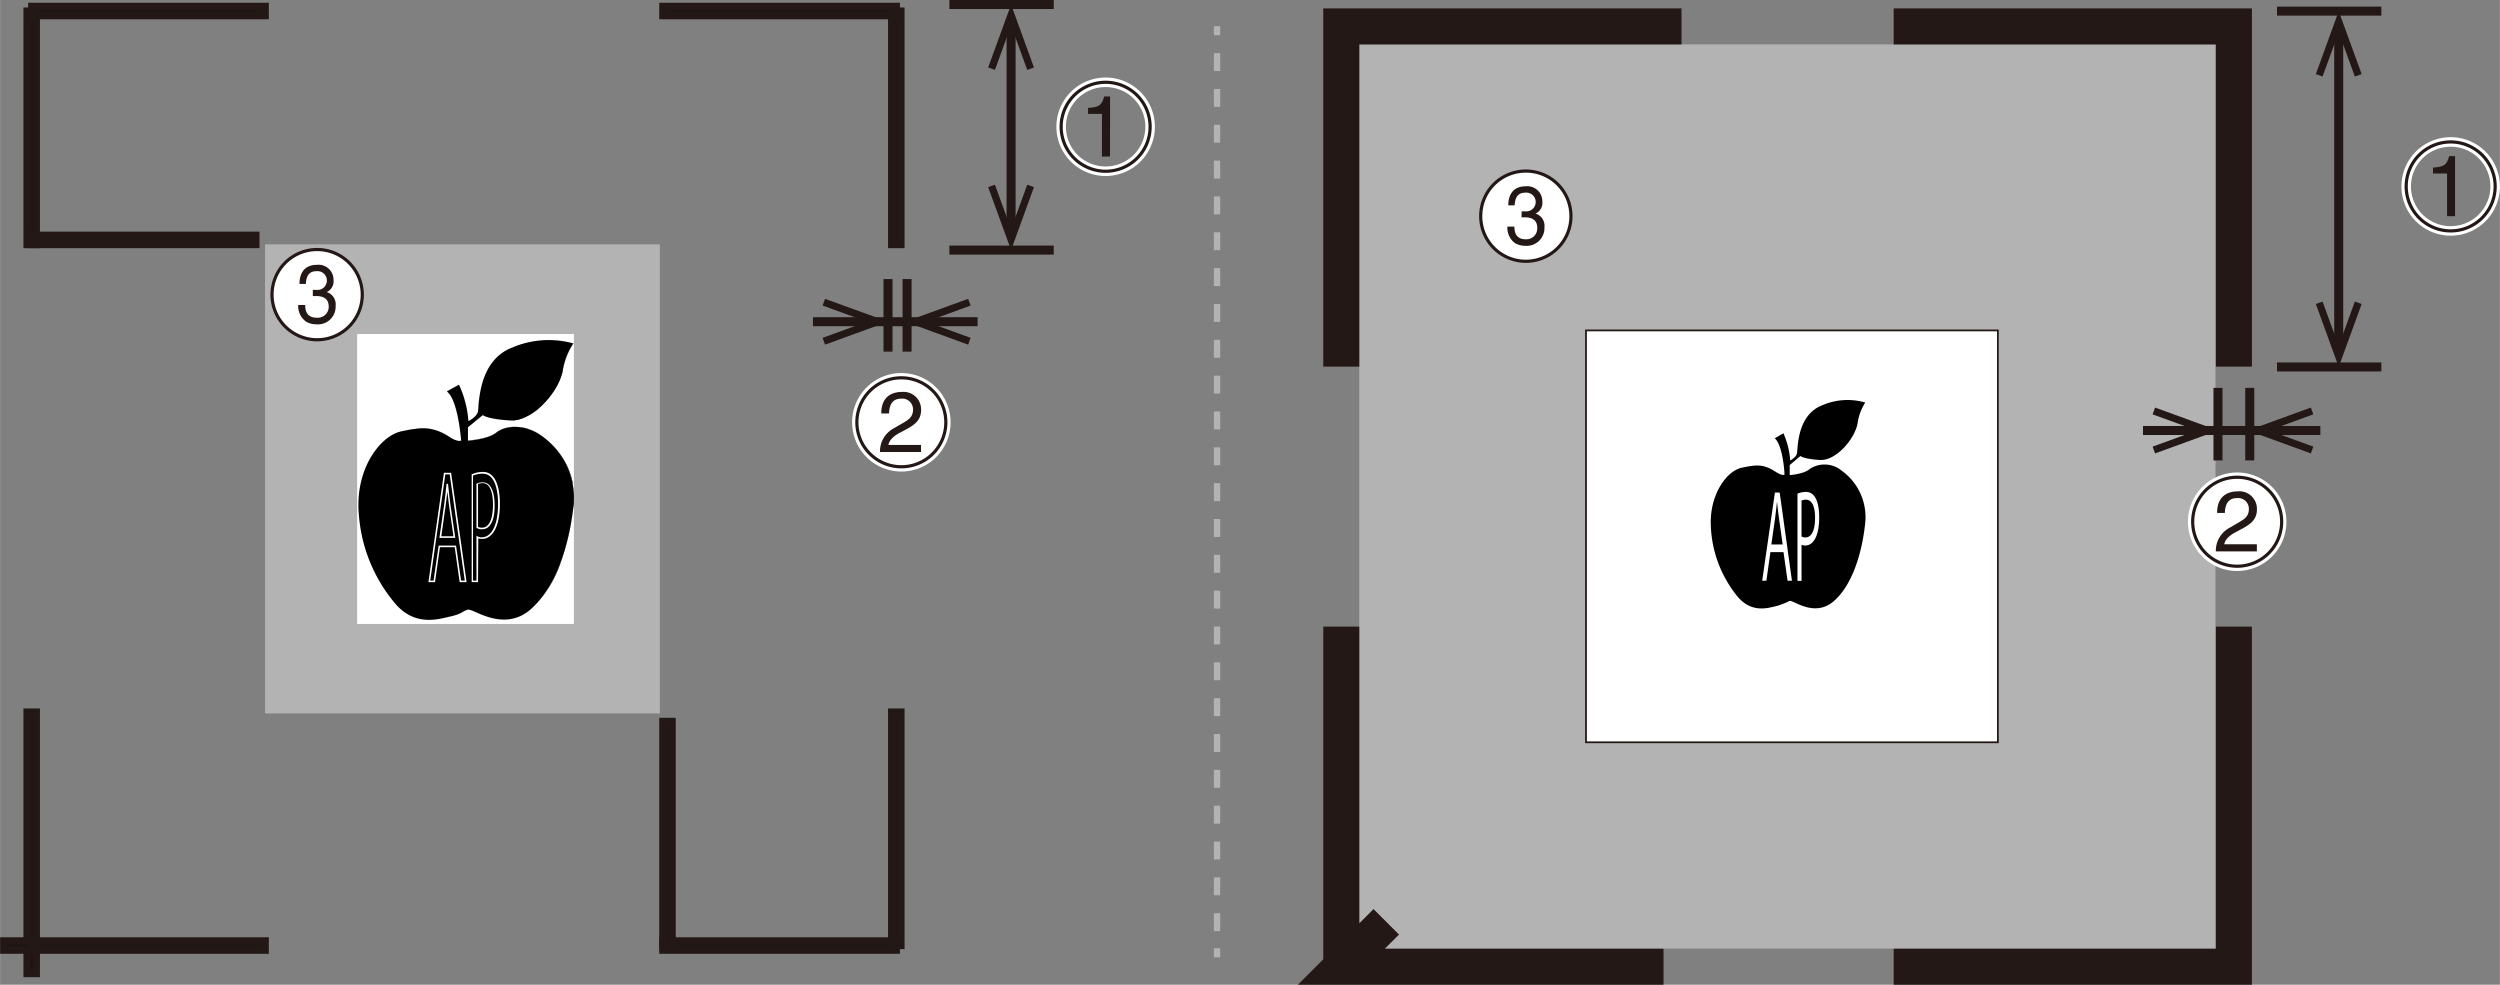 <svg xmlns="http://www.w3.org/2000/svg" width="138.79mm" height="54.67mm" viewBox="0 0 393.42 154.98"><rect x="0" y="0" width="393.42" height="154.98" fill="#808080" stroke="none"/><defs><style>.cls-1{fill:#b3b3b3;}.cls-12,.cls-2,.cls-7{fill:#fff;}.cls-3{fill:#1e1815;}.cls-11,.cls-12,.cls-3,.cls-4,.cls-5,.cls-7,.cls-9{stroke:#231815;}.cls-13,.cls-14,.cls-3,.cls-4,.cls-5,.cls-7,.cls-8,.cls-9{stroke-miterlimit:10;}.cls-3,.cls-4,.cls-5{stroke-width:1.13px;}.cls-4{fill:#1e1817;}.cls-5{fill:#1a1513;}.cls-6{fill:#231815;}.cls-7{stroke-width:0.28px;}.cls-8{stroke:#000;stroke-width:0px;}.cls-10,.cls-11,.cls-13,.cls-14,.cls-9{fill:none;}.cls-9{stroke-linecap:square;stroke-width:1.42px;}.cls-10{stroke:#fff;stroke-width:1.5px;}.cls-11,.cls-12{stroke-width:0.5px;}.cls-13,.cls-14{stroke:#b3b3b3;}.cls-14{stroke-dasharray:2.82 2.82;}</style></defs><g id="レイヤー_4" data-name="レイヤー 4"><rect class="cls-1" x="41.72" y="38.49" width="62.08" height="73.76"/><rect class="cls-1" x="41.72" y="38.49" width="62.08" height="73.76"/><rect class="cls-2" x="56.23" y="52.58" width="34.04" height="45.59"/><path d="M71.1,64.73,73,63.67a16.66,16.66,0,0,1,1.49,5.74s1.28-.64,1.49-1.49-.11-8,5.42-10.1A14.53,14.53,0,0,1,91,57.18a10.69,10.69,0,0,0-1.7,4.46c-.64,3.2-4.68,7.88-8.29,7.66s-4.26-.85-4.26-.85l-2.34,1.92v2.12s3.19-.21,4.47-1.27,4.25-1.49,7,.42A11.88,11.88,0,0,1,91,82.92c-.63,5.53-2.55,12.55-6.8,16.16s-8.94-.21-9.79,0-.85.64-2.76,1.07-5.75,1.7-8.94-2.34a24.43,24.43,0,0,1-5.53-15.32c0-6.17,3.62-10.85,6.81-11.49s4.68-.85,7.44.86c0,0,1.28.85,1.92.63C73.33,72.49,72.9,66.11,71.1,64.73Z" transform="translate(-0.78 -3.13)"/><path d="M80.06,100.64a11.21,11.21,0,0,1-4.41-1.15,4.09,4.09,0,0,0-1.18-.42h-.08a2.88,2.88,0,0,0-.77.34,6.12,6.12,0,0,1-2,.73l-.44.1-1,.21,1-.21.44-.1a6.12,6.12,0,0,0,2-.73,2.88,2.88,0,0,1,.77-.34h.08a4.09,4.09,0,0,1,1.18.42,11.21,11.21,0,0,0,4.41,1.15,6.19,6.19,0,0,0,4.12-1.56c4.94-4.2,6.4-12.7,6.8-16.16,0-.38.07-.74.09-1.1,0,.36,0,.73-.09,1.1a37.75,37.75,0,0,1-2,8.8,17.61,17.61,0,0,1-4.76,7.36A6.19,6.19,0,0,1,80.06,100.64ZM63.12,98.31l-.43-.5c-.29-.37-.57-.75-.84-1.13.27.38.55.75.84,1.13ZM57.2,83.88c0-.46,0-.92,0-1.39a15.12,15.12,0,0,1,.62-4.31,13.48,13.48,0,0,1,1.59-3.51c.11-.17.22-.33.34-.49-.12.16-.23.32-.34.49a14.62,14.62,0,0,0-2.21,7.82C57.16,83,57.18,83.42,57.2,83.88Zm33.72-4.35a12.2,12.2,0,0,0-5-7.89,7.12,7.12,0,0,0-4.07-1.33,4.72,4.72,0,0,0-3,.91,6.6,6.6,0,0,1-2.71,1,14.38,14.38,0,0,1-1.76.24V70.37l2.34-1.92a2.22,2.22,0,0,0,.77.35,15.68,15.68,0,0,0,3.49.5h.23a7.61,7.61,0,0,0,5-2.56c.28-.28.55-.58.8-.88a11.13,11.13,0,0,1-.8.88,10.23,10.23,0,0,1-2.53,1.89A5.3,5.3,0,0,1,81,69.3a15.68,15.68,0,0,1-3.49-.5,2.22,2.22,0,0,1-.77-.35l-2.34,1.92v2.12a14.38,14.38,0,0,0,1.76-.24,6.6,6.6,0,0,0,2.71-1,4.72,4.72,0,0,1,3-.91,7.12,7.12,0,0,1,4.07,1.33,12.47,12.47,0,0,1,3.83,4.28,11.68,11.68,0,0,1,1.14,3.17C90.87,79.24,90.9,79.38,90.92,79.53Zm-17.82-7a1.94,1.94,0,0,1-.4-.06,1.14,1.14,0,0,0,.63,0,32,32,0,0,0-.44-3.36,15.84,15.84,0,0,0-.68-2.6,4,4,0,0,0-1.11-1.8h0L73,63.67a15.69,15.69,0,0,1,.67,1.67,17,17,0,0,1,.82,4.07l.25-.14-.25.14a16.48,16.48,0,0,0-.83-4.07A14.65,14.65,0,0,0,73,63.67L71.1,64.73a4,4,0,0,1,1.11,1.8,15.84,15.84,0,0,1,.68,2.6,32,32,0,0,1,.44,3.36A.59.59,0,0,1,73.1,72.53Zm-1.36-.48-.33-.19c-2.75-1.7-4.27-1.49-7.44-.86l-.33.08L64,71a14.92,14.92,0,0,1,3.88-.45,7.66,7.66,0,0,1,3.57,1.3A2.45,2.45,0,0,0,71.74,72.05Zm3.85-3.45a1.63,1.63,0,0,0,.4-.68,5.1,5.1,0,0,0,.07-.71c0-.47.09-1.13.21-1.9-.11.76-.17,1.43-.21,1.9a5.1,5.1,0,0,1-.07.71A1.63,1.63,0,0,1,75.59,68.6Zm13.47-6.16a5,5,0,0,0,.22-.8,15,15,0,0,1,1.09-3.43,5.25,5.25,0,0,1,.61-1,10,10,0,0,0-2.71-.48,16.31,16.31,0,0,0-6.86,1.12,7.28,7.28,0,0,0-1.22.6,6.58,6.58,0,0,1,1.22-.6,17.18,17.18,0,0,1,3.83-1,15.47,15.47,0,0,1,3-.12,10,10,0,0,1,2.71.48,5.71,5.71,0,0,0-.61,1,15,15,0,0,0-1.09,3.43A5,5,0,0,1,89.06,62.44Z" transform="translate(-0.78 -3.13)"/><path class="cls-2" d="M74.2,94.75H73.11l-.78-5.5H70l-.77,5.5H68.19l2.44-17.21h1.13Zm-.87-.25h.58L71.54,77.79h-.69L68.48,94.5H69L69.8,89h2.74Zm-.91-6.72h-2.5l.75-5.24c.13-1.05.27-2.13.36-3.15v-.12h.26v.12c.09,1,.22,2,.37,3.22Zm-2.2-.25h1.91l-.7-4.89c-.1-.76-.18-1.48-.26-2.15-.08.69-.16,1.4-.25,2.08Z" transform="translate(-0.78 -3.13)"/><path class="cls-2" d="M76,94.75H75v-17l.08,0a4.23,4.23,0,0,1,1.69-.35c2.41,0,2.67,3.49,2.67,5,0,4.08-1.44,5.54-2.78,5.54a2,2,0,0,1-.62-.08Zm-.79-.25h.54V87.43l.19.12a1.32,1.32,0,0,0,.68.14c1.22,0,2.53-1.39,2.53-5.29,0-1.42-.24-4.72-2.42-4.72a4,4,0,0,0-1.52.29Zm1.43-8.08a1.48,1.48,0,0,1-.83-.19l-.06,0v-7l.07,0a2,2,0,0,1,.92-.19c1.19,0,1.87,1.32,1.87,3.62C78.64,85,77.92,86.42,76.67,86.42ZM76,86.05a1.4,1.4,0,0,0,.64.12c1.09,0,1.71-1.32,1.71-3.63,0-2.14-.58-3.37-1.61-3.37a1.83,1.83,0,0,0-.74.13Z" transform="translate(-0.78 -3.13)"/><rect class="cls-2" x="56.23" y="52.58" width="34.04" height="45.59"/><path d="M71.1,64.73,73,63.67a16.66,16.66,0,0,1,1.49,5.74s1.28-.64,1.49-1.49-.11-8,5.42-10.1A14.53,14.53,0,0,1,91,57.18a10.69,10.69,0,0,0-1.7,4.46c-.64,3.2-4.68,7.88-8.29,7.66s-4.26-.85-4.26-.85l-2.34,1.92v2.12s3.19-.21,4.47-1.27,4.25-1.49,7,.42A11.88,11.88,0,0,1,91,82.92c-.63,5.53-2.55,12.55-6.8,16.16s-8.94-.21-9.79,0-.85.64-2.76,1.07-5.75,1.7-8.94-2.34a24.43,24.43,0,0,1-5.53-15.32c0-6.17,3.62-10.85,6.81-11.49s4.68-.85,7.44.86c0,0,1.28.85,1.92.63C73.33,72.49,72.9,66.11,71.1,64.73Z" transform="translate(-0.78 -3.13)"/><path d="M80.06,100.64a11.21,11.21,0,0,1-4.41-1.15,4.09,4.09,0,0,0-1.18-.42h-.08a2.88,2.88,0,0,0-.77.34,6.12,6.12,0,0,1-2,.73l-.44.1-1,.21,1-.21.44-.1a6.12,6.12,0,0,0,2-.73,2.88,2.88,0,0,1,.77-.34h.08a4.09,4.09,0,0,1,1.18.42,11.21,11.21,0,0,0,4.41,1.15,6.19,6.19,0,0,0,4.12-1.56c4.94-4.2,6.4-12.7,6.8-16.16,0-.38.07-.74.09-1.1,0,.36,0,.73-.09,1.1a37.75,37.75,0,0,1-2,8.8,17.61,17.61,0,0,1-4.76,7.36A6.19,6.19,0,0,1,80.06,100.64ZM63.12,98.31l-.43-.5c-.29-.37-.57-.75-.84-1.13.27.38.55.75.84,1.13ZM57.2,83.88c0-.46,0-.92,0-1.39a15.12,15.12,0,0,1,.62-4.31,13.48,13.48,0,0,1,1.59-3.51c.11-.17.22-.33.34-.49-.12.16-.23.32-.34.49a14.62,14.62,0,0,0-2.21,7.82C57.16,83,57.18,83.42,57.2,83.88Zm33.72-4.35a12.2,12.2,0,0,0-5-7.89,7.12,7.12,0,0,0-4.07-1.33,4.72,4.72,0,0,0-3,.91,6.6,6.6,0,0,1-2.71,1,14.38,14.38,0,0,1-1.76.24V70.37l2.34-1.92a2.22,2.22,0,0,0,.77.35,15.68,15.68,0,0,0,3.49.5h.23a7.61,7.61,0,0,0,5-2.56c.28-.28.55-.58.8-.88a11.13,11.13,0,0,1-.8.88,10.23,10.23,0,0,1-2.53,1.89A5.3,5.3,0,0,1,81,69.3a15.68,15.68,0,0,1-3.49-.5,2.22,2.22,0,0,1-.77-.35l-2.34,1.92v2.12a14.38,14.38,0,0,0,1.76-.24,6.6,6.6,0,0,0,2.71-1,4.72,4.72,0,0,1,3-.91,7.12,7.12,0,0,1,4.07,1.33,12.47,12.47,0,0,1,3.83,4.28,11.68,11.68,0,0,1,1.14,3.17C90.87,79.24,90.9,79.38,90.92,79.53Zm-17.82-7a1.94,1.94,0,0,1-.4-.06,1.14,1.14,0,0,0,.63,0,32,32,0,0,0-.44-3.36,15.84,15.84,0,0,0-.68-2.6,4,4,0,0,0-1.11-1.8h0L73,63.67a15.69,15.69,0,0,1,.67,1.67,17,17,0,0,1,.82,4.07l.25-.14-.25.14a16.48,16.48,0,0,0-.83-4.07A14.65,14.65,0,0,0,73,63.67L71.1,64.73a4,4,0,0,1,1.11,1.8,15.84,15.84,0,0,1,.68,2.6,32,32,0,0,1,.44,3.36A.59.59,0,0,1,73.1,72.53Zm-1.36-.48-.33-.19c-2.75-1.7-4.27-1.49-7.44-.86l-.33.08L64,71a14.92,14.92,0,0,1,3.88-.45,7.66,7.66,0,0,1,3.57,1.3A2.45,2.45,0,0,0,71.74,72.05Zm3.85-3.45a1.63,1.63,0,0,0,.4-.68,5.1,5.1,0,0,0,.07-.71c0-.47.09-1.13.21-1.9-.11.76-.17,1.43-.21,1.9a5.1,5.1,0,0,1-.07.71A1.63,1.63,0,0,1,75.59,68.6Zm13.47-6.16a5,5,0,0,0,.22-.8,15,15,0,0,1,1.09-3.43,5.25,5.25,0,0,1,.61-1,10,10,0,0,0-2.71-.48,16.31,16.31,0,0,0-6.86,1.12,7.28,7.28,0,0,0-1.22.6,6.58,6.58,0,0,1,1.22-.6,17.18,17.18,0,0,1,3.83-1,15.47,15.47,0,0,1,3-.12,10,10,0,0,1,2.71.48,5.71,5.71,0,0,0-.61,1,15,15,0,0,0-1.09,3.43A5,5,0,0,1,89.06,62.44Z" transform="translate(-0.78 -3.13)"/><path class="cls-2" d="M74.2,94.75H73.11l-.78-5.5H70l-.77,5.5H68.19l2.44-17.21h1.13Zm-.87-.25h.58L71.54,77.79h-.69L68.48,94.5H69L69.8,89h2.74Zm-.91-6.72h-2.5l.75-5.24c.13-1.05.27-2.13.36-3.15v-.12h.26v.12c.09,1,.22,2,.37,3.22Zm-2.2-.25h1.91l-.7-4.89c-.1-.76-.18-1.48-.26-2.15-.08.69-.16,1.4-.25,2.08Z" transform="translate(-0.78 -3.13)"/><path class="cls-2" d="M76,94.75H75v-17l.08,0a4.23,4.23,0,0,1,1.69-.35c2.41,0,2.67,3.49,2.67,5,0,4.08-1.44,5.54-2.78,5.54a2,2,0,0,1-.62-.08Zm-.79-.25h.54V87.43l.19.12a1.32,1.32,0,0,0,.68.14c1.22,0,2.53-1.39,2.53-5.29,0-1.42-.24-4.72-2.42-4.72a4,4,0,0,0-1.52.29Zm1.43-8.08a1.48,1.48,0,0,1-.83-.19l-.06,0v-7l.07,0a2,2,0,0,1,.92-.19c1.19,0,1.87,1.32,1.87,3.62C78.64,85,77.92,86.42,76.67,86.42ZM76,86.05a1.4,1.4,0,0,0,.64.12c1.09,0,1.71-1.32,1.71-3.63,0-2.14-.58-3.37-1.61-3.37a1.83,1.83,0,0,0-.74.13Z" transform="translate(-0.78 -3.13)"/><rect class="cls-3" x="4.24" y="112.06" width="1.47" height="36.75"/><rect class="cls-3" x="140.31" y="112.06" width="1.47" height="36.75"/><rect class="cls-3" x="4.24" y="1.74" width="1.47" height="36.75"/><rect class="cls-3" x="140.31" y="1.74" width="1.47" height="36.75"/><rect class="cls-3" x="4.98" y="148.07" width="36.75" height="1.47"/><rect class="cls-3" x="4.98" y="1" width="36.75" height="1.47"/><rect class="cls-3" x="104.3" y="148.07" width="36.75" height="1.47"/><rect class="cls-3" x="104.3" y="1" width="36.75" height="1.47"/><rect class="cls-4" x="104.3" y="113.53" width="1.47" height="35.28"/><rect class="cls-4" x="4.98" y="37.02" width="35.28" height="1.47"/><rect class="cls-5" x="4.24" y="148.81" width="1.47" height="4.41"/><rect class="cls-5" x="0.57" y="148.07" width="4.41" height="1.47"/><rect class="cls-1" x="213.91" y="6.99" width="134.75" height="142.3"/><polygon class="cls-6" points="261.79 154.98 204.24 154.98 208.24 150.97 208.24 98.61 213.91 98.61 213.91 145.31 216.15 143.07 220.16 147.08 217.92 149.31 261.79 149.31 261.79 154.98"/><polygon class="cls-6" points="213.91 57.7 208.24 57.7 208.24 1.32 264.62 1.32 264.62 6.99 213.91 6.99 213.91 57.7"/><polygon class="cls-6" points="354.39 57.7 348.72 57.7 348.72 6.99 298.01 6.99 298.01 1.32 354.39 1.32 354.39 57.7"/><polygon class="cls-6" points="354.39 154.98 298.01 154.98 298.01 149.31 348.72 149.31 348.72 98.61 354.39 98.61 354.39 154.98"/><rect class="cls-7" x="249.59" y="52" width="64.82" height="64.82"/><path class="cls-8" d="M280.07,72.11l1.37-.79a13,13,0,0,1,1.07,4.28s.91-.47,1.06-1.11-.07-5.95,3.89-7.54a10,10,0,0,1,6.86-.47,8.18,8.18,0,0,0-1.22,3.33c-.45,2.38-3.35,5.87-5.94,5.71s-3.05-.63-3.05-.63l-1.68,1.43V77.9s2.29-.15,3.2-1a4.24,4.24,0,0,1,5,.32,9,9,0,0,1,3.66,8.41c-.45,4.13-1.83,9.37-4.88,12.07s-6.4-.16-7,0a11.37,11.37,0,0,1-2,.79c-1.37.32-4.12,1.27-6.41-1.75a18.68,18.68,0,0,1-4-11.43c0-4.6,2.59-8.09,4.88-8.57s3.35-.63,5.34.64c0,0,.91.63,1.37.47C281.67,77.9,281.36,73.14,280.07,72.11Z" transform="translate(-0.78 -3.13)"/><path class="cls-2" d="M282.78,94.52h-.69l-.64-4.5h-2.06l-.63,4.5h-.66l2-13.88h.75Zm-1.46-5.7-.58-4.12c-.13-.94-.23-1.82-.31-2.64h0c-.08.84-.19,1.72-.3,2.59l-.59,4.17Z" transform="translate(-0.78 -3.13)"/><path class="cls-2" d="M283.65,80.82a3.5,3.5,0,0,1,1.35-.27c1.92,0,2.07,2.88,2.07,4,0,3.26-1.11,4.43-2.17,4.43a1.14,1.14,0,0,1-.61-.13v5.7h-.64Zm.64,6.74a1.13,1.13,0,0,0,.63.15c.93,0,1.5-1.09,1.5-3.08s-.6-2.86-1.42-2.86a1.5,1.5,0,0,0-.71.15Z" transform="translate(-0.78 -3.13)"/></g><g id="レイヤー_5" data-name="レイヤー 5"><line class="cls-9" x1="150.11" y1="39.36" x2="165.11" y2="39.36"/><rect class="cls-6" x="158.4" y="3.2" width="1.42" height="33.66"/><polygon class="cls-6" points="155.5 10.62 156.57 11 159.11 4.02 161.65 11 162.71 10.62 159.11 0.71 155.5 10.62"/><polygon class="cls-6" points="155.5 29.45 156.57 29.07 159.11 36.05 161.65 29.07 162.71 29.45 159.11 39.36 155.5 29.45"/><path class="cls-10" d="M181.77,23.08a7,7,0,1,1-7-7A7,7,0,0,1,181.77,23.08Z" transform="translate(-0.78 -3.13)"/><path class="cls-6" d="M175.46,27.76h-1.27V21.05H172v-.94c1.53-.11,2.16-.26,2.54-1.8h.93Z" transform="translate(-0.78 -3.13)"/><path class="cls-11" d="M181.77,23.08a7,7,0,1,1-7-7A7,7,0,0,1,181.77,23.08Z" transform="translate(-0.78 -3.13)"/><path class="cls-2" d="M149.62,69.59a7,7,0,1,1-7-7,7,7,0,0,1,7,7" transform="translate(-0.78 -3.13)"/><path class="cls-10" d="M149.62,69.59a7,7,0,1,1-7-7A7,7,0,0,1,149.62,69.59Z" transform="translate(-0.78 -3.13)"/><path class="cls-6" d="M139.46,68.2c0-3.08,2.24-3.39,3.27-3.39a2.77,2.77,0,0,1,3,2.83c0,1.69-1.11,2.4-2.52,3.16l-1,.53c-1.29.72-1.57,1.46-1.62,1.82h5.13v1.11h-6.46a4.1,4.1,0,0,1,2.22-3.75l1.24-.72c1-.58,1.74-1,1.74-2.21a1.69,1.69,0,0,0-1.87-1.71c-1.79,0-1.87,1.67-1.91,2.33Z" transform="translate(-0.78 -3.13)"/><path class="cls-11" d="M149.62,69.59a7,7,0,1,1-7-7A7,7,0,0,1,149.62,69.59Z" transform="translate(-0.78 -3.13)"/><path class="cls-12" d="M57.78,49.5a7.1,7.1,0,1,1-7.1-7.1A7.1,7.1,0,0,1,57.78,49.5Z" transform="translate(-0.78 -3.13)"/><path class="cls-6" d="M50,48.75l.56,0a1.48,1.48,0,1,0,0-2.94c-1.51,0-1.61,1.33-1.66,2h-1c0-1.34.51-3,2.74-3a2.36,2.36,0,0,1,2.62,2.4,1.85,1.85,0,0,1-1.08,1.89v0a2,2,0,0,1,1.41,2.13,2.79,2.79,0,0,1-3.05,2.94,3.19,3.19,0,0,1-1.57-.4,3,3,0,0,1-1.27-2.64h1.1c0,.86.23,2,1.81,2A1.72,1.72,0,0,0,52.5,51.4c0-1.54-1.26-1.68-2-1.68H50Z" transform="translate(-0.78 -3.13)"/><line class="cls-9" x1="139.74" y1="54.63" x2="139.74" y2="44.63"/><line class="cls-9" x1="142.74" y1="54.63" x2="142.74" y2="44.63"/><line class="cls-9" x1="128.64" y1="50.63" x2="153.13" y2="50.63"/><polygon class="cls-6" points="129.83 54.24 129.45 53.17 136.43 50.63 129.45 48.09 129.83 47.03 139.74 50.63 129.83 54.24"/><polygon class="cls-6" points="152.35 54.24 152.74 53.17 145.76 50.63 152.74 48.09 152.35 47.03 142.45 50.63 152.35 54.24"/><line class="cls-9" x1="150.11" y1="0.71" x2="165.11" y2="0.71"/><line class="cls-9" x1="359.05" y1="1.75" x2="374.05" y2="1.75"/><line class="cls-9" x1="359.05" y1="57.75" x2="374.05" y2="57.75"/><rect class="cls-6" x="367.34" y="4.25" width="1.42" height="51.01"/><polygon class="cls-6" points="364.45 11.66 365.51 12.04 368.05 5.07 370.59 12.04 371.66 11.66 368.05 1.75 364.45 11.66"/><polygon class="cls-6" points="364.45 47.84 365.51 47.46 368.05 54.44 370.59 47.46 371.66 47.84 368.05 57.75 364.45 47.84"/><path class="cls-10" d="M393.45,32.47a7,7,0,1,1-7-7A7,7,0,0,1,393.45,32.47Z" transform="translate(-0.78 -3.13)"/><path class="cls-6" d="M387.14,37.15h-1.26V30.44h-2.21V29.5c1.53-.11,2.17-.26,2.54-1.8h.93Z" transform="translate(-0.78 -3.13)"/><path class="cls-11" d="M393.45,32.47a7,7,0,1,1-7-7A7,7,0,0,1,393.45,32.47Z" transform="translate(-0.78 -3.13)"/><path class="cls-2" d="M359.85,85.24a7,7,0,1,1-7-7,7,7,0,0,1,7,7" transform="translate(-0.78 -3.13)"/><path class="cls-10" d="M359.85,85.24a7,7,0,1,1-7-7A7,7,0,0,1,359.85,85.24Z" transform="translate(-0.78 -3.13)"/><path class="cls-6" d="M349.69,83.85c0-3.08,2.24-3.39,3.27-3.39a2.76,2.76,0,0,1,3,2.82c0,1.7-1.11,2.41-2.52,3.16l-1,.54c-1.29.71-1.57,1.45-1.62,1.81h5.13v1.12h-6.46a4.1,4.1,0,0,1,2.22-3.75l1.25-.73c1-.58,1.73-1,1.73-2.2a1.69,1.69,0,0,0-1.87-1.71c-1.79,0-1.87,1.67-1.91,2.33Z" transform="translate(-0.78 -3.13)"/><path class="cls-11" d="M359.85,85.24a7,7,0,1,1-7-7A7,7,0,0,1,359.85,85.24Z" transform="translate(-0.78 -3.13)"/><path class="cls-12" d="M248,37.15a7.1,7.1,0,1,1-7.1-7.1A7.09,7.09,0,0,1,248,37.15Z" transform="translate(-0.78 -3.13)"/><path class="cls-6" d="M240.24,36.39l.56,0a1.48,1.48,0,1,0,0-2.94c-1.51,0-1.61,1.33-1.66,2h-1c0-1.34.51-3,2.74-3a2.37,2.37,0,0,1,2.62,2.41,1.83,1.83,0,0,1-1.08,1.88v0a2,2,0,0,1,1.41,2.13,2.8,2.8,0,0,1-3.06,2.94,3.15,3.15,0,0,1-1.57-.41A3,3,0,0,1,238,38.79h1.1c0,.86.22,2,1.81,2A1.72,1.72,0,0,0,242.7,39c0-1.53-1.25-1.67-2-1.67h-.48Z" transform="translate(-0.78 -3.13)"/><line class="cls-9" x1="349.05" y1="71.75" x2="349.05" y2="61.75"/><line class="cls-9" x1="354.05" y1="71.75" x2="354.05" y2="61.75"/><line class="cls-9" x1="337.96" y1="67.75" x2="364.45" y2="67.75"/><polygon class="cls-6" points="339.15 71.36 338.76 70.29 345.74 67.75 338.76 65.21 339.15 64.14 349.05 67.75 339.15 71.36"/><polygon class="cls-6" points="363.67 71.36 364.05 70.29 357.07 67.75 364.05 65.21 363.67 64.14 353.76 67.75 363.67 71.36"/><line class="cls-13" x1="191.52" y1="4.13" x2="191.52" y2="5.54"/><line class="cls-14" x1="191.52" y1="8.36" x2="191.52" y2="147.83"/><line class="cls-13" x1="191.52" y1="149.24" x2="191.52" y2="150.66"/></g></svg>